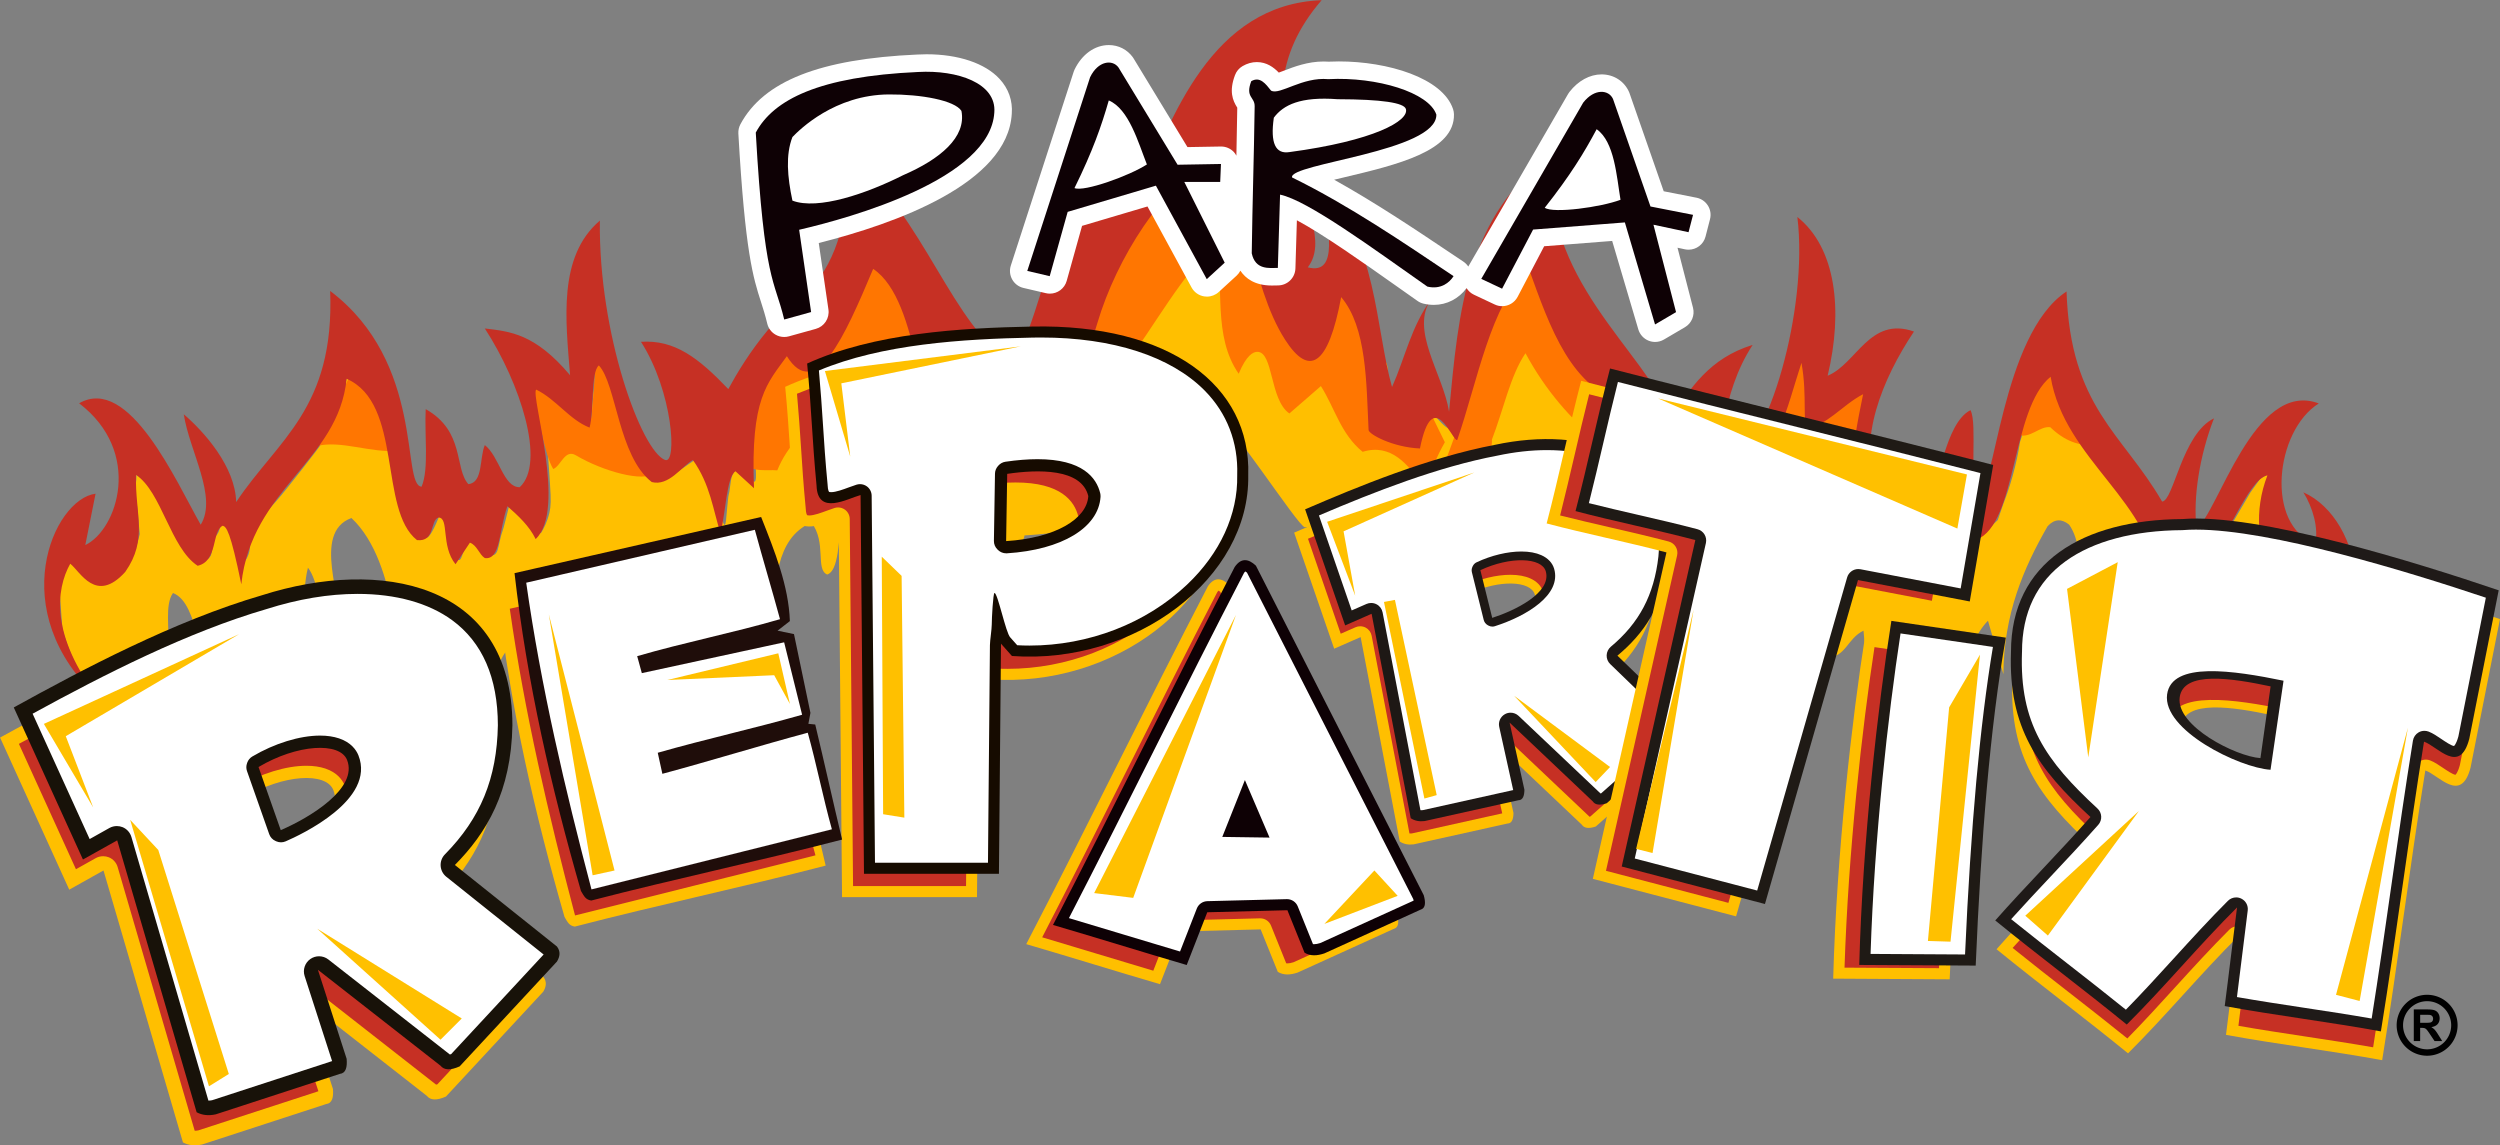 <?xml version="1.0" encoding="UTF-8"?> <svg xmlns="http://www.w3.org/2000/svg" width="136.29" height="62.442" version="1.1" viewBox="0 0 136.29 62.442"><rect x="0" y="0" width="136.29" height="62.442" fill="#808080" stroke="none"/><defs><clipPath id="clipPath76"><path transform="translate(-14.788 -83.384)" d="m0 117.76h116.5v-117.76h-116.5z"></path></clipPath><clipPath id="clipPath78"><path transform="translate(-20.615 -89.379)" d="m0 117.76h116.5v-117.76h-116.5z"></path></clipPath><clipPath id="clipPath80"><path transform="translate(-30.335 -88.454)" d="m0 117.76h116.5v-117.76h-116.5z"></path></clipPath><clipPath id="clipPath82"><path transform="translate(-39.496 -88.399)" d="m0 117.76h116.5v-117.76h-116.5z"></path></clipPath><clipPath id="clipPath84"><path transform="translate(-75.283 -88.875)" d="m0 117.76h116.5v-117.76h-116.5z"></path></clipPath><clipPath id="clipPath86"><path transform="translate(-77.005 -88.707)" d="m0 117.76h116.5v-117.76h-116.5z"></path></clipPath><clipPath id="clipPath88"><path transform="translate(-90.2 -89.855)" d="m0 117.76h116.5v-117.76h-116.5z"></path></clipPath><clipPath id="clipPath90"><path transform="translate(-52.256 -93.357)" d="m0 117.76h116.5v-117.76h-116.5z"></path></clipPath><clipPath id="clipPath92"><path transform="translate(-11.762 -79.07)" d="m0 117.76h116.5v-117.76h-116.5z"></path></clipPath><clipPath id="clipPath94"><path transform="translate(-83.983 -81.683)" d="m0 117.76h116.5v-117.76h-116.5z"></path></clipPath><clipPath id="clipPath96"><path transform="translate(-84.361 -81.171)" d="m0 117.76h116.5v-117.76h-116.5z"></path></clipPath><clipPath id="clipPath98"><path transform="translate(-85.048 -82.244)" d="m0 117.76h116.5v-117.76h-116.5z"></path></clipPath><clipPath id="clipPath100"><path transform="translate(-85.426 -81.731)" d="m0 117.76h116.5v-117.76h-116.5z"></path></clipPath><clipPath id="clipPath102"><path transform="translate(-88.673 -80.863)" d="m0 117.76h116.5v-117.76h-116.5z"></path></clipPath><clipPath id="clipPath104"><path transform="translate(-68.279 -81.414)" d="m0 117.76h116.5v-117.76h-116.5z"></path></clipPath><clipPath id="clipPath106"><path transform="translate(-68.388 -81.074)" d="m0 117.76h116.5v-117.76h-116.5z"></path></clipPath><clipPath id="clipPath108"><path transform="translate(-68.727 -82.367)" d="m0 117.76h116.5v-117.76h-116.5z"></path></clipPath><clipPath id="clipPath110"><path transform="translate(-68.836 -82.027)" d="m0 117.76h116.5v-117.76h-116.5z"></path></clipPath><clipPath id="clipPath112"><path transform="translate(-69.624 -79.182)" d="m0 117.76h116.5v-117.76h-116.5z"></path></clipPath><clipPath id="clipPath114"><path transform="translate(-65.954 -74.98)" d="m0 117.76h116.5v-117.76h-116.5z"></path></clipPath><clipPath id="clipPath116"><path transform="translate(-63.125 -83.272)" d="m0 117.76h116.5v-117.76h-116.5z"></path></clipPath><clipPath id="clipPath118"><path transform="translate(-47.956 -84.554)" d="m0 117.76h116.5v-117.76h-116.5z"></path></clipPath><clipPath id="clipPath120"><path transform="translate(-51.817 -86.362)" d="m0 117.76h116.5v-117.76h-116.5z"></path></clipPath><clipPath id="clipPath122"><path transform="translate(-48.852 -85.506)" d="m0 117.76h116.5v-117.76h-116.5z"></path></clipPath><clipPath id="clipPath124"><path transform="translate(-52.713 -87.314)" d="m0 117.76h116.5v-117.76h-116.5z"></path></clipPath><clipPath id="clipPath126"><path transform="translate(-64.778 -69.686)" d="m0 117.76h116.5v-117.76h-116.5z"></path></clipPath><clipPath id="clipPath128"><path transform="translate(-56.598 -72.627)" d="m0 117.76h116.5v-117.76h-116.5z"></path></clipPath><clipPath id="clipPath130"><path transform="translate(-65.871 -70.47)" d="m0 117.76h116.5v-117.76h-116.5z"></path></clipPath><clipPath id="clipPath132"><path transform="translate(-57.69 -73.411)" d="m0 117.76h116.5v-117.76h-116.5z"></path></clipPath><clipPath id="clipPath134"><path transform="translate(-63.91 -72.039)" d="m0 117.76h116.5v-117.76h-116.5z"></path></clipPath><clipPath id="clipPath136"><path transform="translate(-52.452 -71.115)" d="m0 117.76h116.5v-117.76h-116.5z"></path></clipPath><clipPath id="clipPath138"><path transform="translate(-43.768 -84.869)" d="m0 117.76h116.5v-117.76h-116.5z"></path></clipPath><clipPath id="clipPath140"><path transform="translate(-41.443 -92.46)" d="m0 117.76h116.5v-117.76h-116.5z"></path></clipPath><clipPath id="clipPath142"><path transform="translate(-28.08 -83.132)" d="m0 117.76h116.5v-117.76h-116.5z"></path></clipPath><clipPath id="clipPath144"><path transform="translate(-37.906 -84.904)" d="m0 117.76h116.5v-117.76h-116.5z"></path></clipPath><clipPath id="clipPath146"><path transform="translate(-28.753 -84.197)" d="m0 117.76h116.5v-117.76h-116.5z"></path></clipPath><clipPath id="clipPath148"><path transform="translate(-38.579 -85.969)" d="m0 117.76h116.5v-117.76h-116.5z"></path></clipPath><clipPath id="clipPath150"><path transform="translate(-31.946 -71.843)" d="m0 117.76h116.5v-117.76h-116.5z"></path></clipPath><clipPath id="clipPath152"><path transform="translate(-35 -79.827)" d="m0 117.76h116.5v-117.76h-116.5z"></path></clipPath><clipPath id="clipPath154"><path transform="translate(-18.634 -72.456)" d="m0 117.76h116.5v-117.76h-116.5z"></path></clipPath><clipPath id="clipPath156"><path transform="translate(-18.832 -71.996)" d="m0 117.76h116.5v-117.76h-116.5z"></path></clipPath><clipPath id="clipPath158"><path transform="translate(-19.195 -73.688)" d="m0 117.76h116.5v-117.76h-116.5z"></path></clipPath><clipPath id="clipPath160"><path transform="translate(-19.392 -73.229)" d="m0 117.76h116.5v-117.76h-116.5z"></path></clipPath><clipPath id="clipPath162"><path transform="translate(-11.525 -74.616)" d="m0 117.76h116.5v-117.76h-116.5z"></path></clipPath><clipPath id="clipPath164"><path transform="translate(-25.727 -65.119)" d="m0 117.76h116.5v-117.76h-116.5z"></path></clipPath><clipPath id="clipPath166"><path transform="translate(-16.259 -63.215)" d="m0 117.76h116.5v-117.76h-116.5z"></path></clipPath><clipPath id="clipPath168"><path transform="translate(-100.19 -75.456)" d="m0 117.76h116.5v-117.76h-116.5z"></path></clipPath><clipPath id="clipPath170"><path transform="translate(-100.61 -74.98)" d="m0 117.76h116.5v-117.76h-116.5z"></path></clipPath><clipPath id="clipPath172"><path transform="translate(-100.14 -76.633)" d="m0 117.76h116.5v-117.76h-116.5z"></path></clipPath><clipPath id="clipPath174"><path transform="translate(-100.55 -76.157)" d="m0 117.76h116.5v-117.76h-116.5z"></path></clipPath><clipPath id="clipPath176"><path transform="translate(-94.304 -84.645)" d="m0 117.76h116.5v-117.76h-116.5z"></path></clipPath><clipPath id="clipPath178"><path transform="translate(-90.522 -70.19)" d="m0 117.76h116.5v-117.76h-116.5z"></path></clipPath><clipPath id="clipPath180"><path transform="translate(-103.23 -66.954)" d="m0 117.76h116.5v-117.76h-116.5z"></path></clipPath><clipPath id="clipPath182"><path transform="translate(-82.502 -83.41)" d="m0 117.76h116.5v-117.76h-116.5z"></path></clipPath><clipPath id="clipPath184"><path transform="translate(-80.106 -89.646)" d="m0 117.76h116.5v-117.76h-116.5z"></path></clipPath><clipPath id="clipPath186"><path transform="translate(-83.679 -83.913)" d="m0 117.76h116.5v-117.76h-116.5z"></path></clipPath><clipPath id="clipPath188"><path transform="translate(-81.283 -90.15)" d="m0 117.76h116.5v-117.76h-116.5z"></path></clipPath><clipPath id="clipPath190"><path transform="translate(-75.507 -91.34)" d="m0 117.76h116.5v-117.76h-116.5z"></path></clipPath><clipPath id="clipPath192"><path transform="translate(-75.283 -72.753)" d="m0 117.76h116.5v-117.76h-116.5z"></path></clipPath><clipPath id="clipPath202"><path transform="translate(-49.084 -102.98)" d="m0 117.76h116.5v-117.76h-116.5z"></path></clipPath><clipPath id="clipPath204"><path transform="translate(-77.544 -99.227)" d="m0 117.76h116.5v-117.76h-116.5z"></path></clipPath><clipPath id="clipPath206"><path transform="translate(-44.64 -100.47)" d="m0 117.76h116.5v-117.76h-116.5z"></path></clipPath><clipPath id="clipPath208"><path transform="translate(-51.647 -99.94)" d="m0 117.76h116.5v-117.76h-116.5z"></path></clipPath><clipPath id="clipPath210"><path transform="translate(-70.875 -99.136)" d="m0 117.76h116.5v-117.76h-116.5z"></path></clipPath><clipPath id="clipPath212"><path transform="translate(-59.798 -102.82)" d="m0 117.76h116.5v-117.76h-116.5z"></path></clipPath></defs><path transform="matrix(1.333 0 0 -1.333 9.43 32.328)" d="m0 0c-.691-.985.854-3.922-2.073-2.956-.168-.392-.168-.784-.07-1.316-1.358-.645-2.311 2.493-2.381 2.83-.047.733-.093 1.185-.14 1.918.123.133.426 1.048.714.995.115-.021.195-.084.491-.378.208-.207.378-.385.504-.519.289.089.579.178.868.266.131.182.262.365.392.547.053.121.105.252.154.392.079.224.138.435.183.63-.028.253-.046.459-.057.603-.014.196-.018.294-.042.476-.021.166-.05.335-.056.364-.045.256-.052.234-.055.308-.01.201.054.212.069.476.011.169-.011.235.042.281.053.044.133.032.252.013.122-.018.228-.057.281-.084.216-.11.278-.41.434-.756.276-.612.478-.554.602-1.036.044-.172.054-.315.168-.519.113-.201.176-.19.281-.392.132-.257.065-.343.21-.518.101-.124.221-.186.293-.224.097-.051.16-.082.239-.07.125.019.2.131.224.168.022.033.054.091.098.406.03.216.019.217.042.28.055.148.118.141.196.308.069.148.038.194.112.28.019.023.1.118.224.126.148.011.257-.11.308-.168.058-.064.086-.123.113-.182.075-.165.049-.217.111-.434.059-.205.099-.217.113-.364.004-.051.003-.113 0-.238-.007-.241-.019-.287 0-.294.044-.017.217.201.28.476.036.159.005.205.042.448 0 0 .026.172.084.364.137.454.541.722 1.176 1.485.04.048.106.13.239.294.022.029.354.441.644.813.438.562.657.843.854 1.134.389.574.583.861.714 1.232.306.862.085 1.395.336 1.499.282.117.795-.45 1.065-.84.276-.398.424-.795.617-1.625.542-2.344.644-3.053.644-3.053.025-.175.121-.859.546-1.121.056-.034.165-.099.28-.07.056.015.165.065.392.575.131.292.142.383.224.405.139.038.349-.152.449-.363.135-.288-.011-.45.055-.953.005-.03.078-.566.211-.574.155-.009.181.707.518.784.157.036.37-.069.476-.21.111-.147.081-.3.21-.364.073-.036.162-.028.225 0 .15.068.171.262.251.616.093.41.068.162.252.911.119.478.121.545.183.574.143.065.466-.14 1.232-1.219.114.183.264.468.351.841.067.291.068.517.027 1.148-.062.973-.093 1.46-.168 1.821-.111.542-.209.716-.294 1.331-.051.366-.207.689-.07.798.028.022.103.063.322-.014.399-.141.579-.426.855-.728.052-.058.795-.864 1.036-.729.1.056.03.225.056.813.009.185.043.441.113.952.081.605.115.717.195.743.155.047.375-.255.434-.337.313-.428.283-.754.449-1.442.102-.421.088-.197.476-1.401 0 0 .127-.395.406-.966 0 0 .117-.239.393-.518.058-.06.118-.114.209-.141.166-.047.322.029.379.056.087.043.105.074.224.169.162.128.173.106.448.293.134.092.188.136.364.252.219.145.261.16.308.155.085-.01.164-.083.308-.392.093-.199.185-.436.323-.939.081-.294.121-.441.14-.56.027-.173.036-.314.098-.533.038-.134.093-.326.14-.321.05.004.056.225.112.812.068.714.035.151.126.882.02.164.043.364.196.518.055.056.121.123.21.126.278.012.458-.605.574-.574.075.02.063.289.056.448-.008.224-.037.969.015 1.499.03.312.059.251.195 1.106.038.236.066.43.085.561.13.261.261.523.392.784l.672.869c.108-.042.215-.084.322-.127.075-.149.149-.298.224-.447l.35-.071c.082.021.172.053.267.098.306.149.491.375.588.519l.518.77c.108.233.215.467.322.7.103.197.206.392.309.589.04.157.098.338.181.532.094.217.198.399.295.546l.21.462c.205-.177.411-.354.616-.532.205-.374.411-.747.616-1.12.127-.337.253-.673.379-1.009.074-.369.149-.738.224-1.106.079-.341.158-.682.238-1.023.098-.411.196-.822.294-1.232.063-.215.149-.457.266-.715.109-.24.225-.45.336-.63.003-.048.016-.158.098-.238.123-.12.351-.129.546 0 .879 1.605 1.479 1.912 1.877 1.862.551-.068.717-.821 1.737-1.764.573-.53.128 1.97.532 1.764-.088 1-.245 3.736.925 4.287 1.232.58 2.819 10.402 5.252 6.807.522-.52.694-4.554 1.765-4.706.38-.054.483-4.056 2.353-3.866.924.093.122 1.673.64 2.116.021.018.132.107.285.111.304.007.612-.332.8-.859.4-.523.606-1.518 1.007-2.04.32-.419-.237-1.221.084-1.639.317-.414.228-1.099.546-1.513.292-.381.759 1.515 1.05 1.134.112.271.959-1.222 1.135-.63.238.803 1.135 2.405 1.372 3.208.178.485.355.971.533 1.457.21.373.42.746.63 1.12.233.252.467.504.701.756.13-.27.261-.541.392-.812.368-.845.737-1.69 1.106-2.535.313-.406.626-.813.939-1.219.261-.215.523-.429.784-.644.257-.107.513-.215.77-.322.131-.009.262-.019.392-.028.136-.225.288-.526.407-.897.14-.439.185-.829.196-1.12.06-.235.112-.559.084-.938-.013-.167-.039-.317-.07-.449.107.229.214.458.322.686l.322.547c.094-.097.188-.218.266-.365.356-.666.128-1.381.056-1.582.056-.332.112-.663.168-.995.079.276.159.551.238.827.07.341.14.682.211 1.022.065.252.13.504.195.757.003.042.04.479.393.672.127.069.252.084.336.084.126-.187.252-.373.378-.56.163-.21.327-.42.49-.631.103.014.206.029.309.042.228.178.457.355.686.532.056.075.112.15.168.225.168.28.336.56.504.84.08.182.159.364.238.546.079.201.159.402.238.603.07.233.14.467.211.7.034.213.087.455.168.714.064.208.137.395.21.56.106-.094.182-.191.238-.279.411-.658.076-1.48.014-1.625.023-.267.046-.533.07-.799.173.024.346.047.518.071.439.354.878.709 1.317 1.064.239.162.402.214.49.154.148-.101.083-.516-.196-1.247-.098-.639-.196-1.279-.294-1.919v-1.344c.06-.322.121-.644.182-.967l.154-.476c.21.173.42.345.63.518l.448.574c.093-.012.225-.045.35-.14.368-.277.299-.811.294-.84-.001-.536.132-.904.295-.924.192-.024.399.443.42.49.119.234.247.261.28.266.224.033.528-.279.658-.826.211.56.421 1.12.631 1.681l.168.126c.196-.281.392-.561.588-.841.215.206.43.411.644.616.08.229.159.458.238.687.128.33.253.695.364 1.092.144.509.242.985.309 1.415.145.457.289.915.434 1.373.14.275.28.551.42.826.201.21.401.42.603.63.111-.373.224-.747.336-1.12.289-.57.579-1.139.868-1.709l1.107-1.428c.312-.365.625-.729.938-1.093.257-.463.513-.925.77-1.387.122-.443.243-.887.364-1.331.178.598.355 1.196.533 1.793.079.126.158.252.238.378.14-.135.28-.27.42-.406l.196-.924c.112-.15.224-.299.337-.448l.924 1.19c.312.533.625 1.065.938 1.597.131.182.262.364.392.546.168.107.336.215.505.322.031-.013.219-.098.266-.28.054-.209-.1-.475-.393-.574l-.126-1.779c.108-.322.215-.644.323-.966l.644-.897.602-.126.448.224.407.407c.107.056.215.111.322.168.154-.271.308-.542.462-.813.038-.42.075-.84.112-1.26-.07-.364-.14-.729-.21-1.093-.271-.406-.542-.812-.812-1.219-.406-.518-.944-.826-1.429-1.19.058.518-.066 1.02-.154 1.429-1.542-.817-1.955.523-2.017 2.535-1.023-.07-.808-1.648-1.212-2.472-.189-.231-.504.112-.756.168.047-.298.081-.592-.147-.799-.07.595-.14 1.191-.21 1.786-.396-.464-.805-.918-1.471-1.176-.042.595-.084 1.19-.126 1.786-.406-.218-.764-.507-1.092-.841-.189.995-.112 2.024-.568 2.983-.441-.623-.343-1.477-.924-1.89-.287.343.623 2.43-.252 3.697-.296.24-.59.253-.882-.063-.993-1.728-1.791-3.6-1.808-6.05-.21.728-.42 1.456-.63 2.185-.567-.575-.889-1.541-1.05-2.564l-.75.771c-.056-.519-.28-.547-.728-.813-.883.49-.364.953-.896 1.695-.421-.518-1.205-.756-1.499-1.33-.056.611-.112 1.223-.168 1.834-.673-.322-.707-1.078-1.499-1.106-.042.985.138 1.793.294 2.619-.338-.769-.791-1.392-1.345-1.891.099.99.197 1.98.295 2.97-.603-1.037-1.177-1.975-2.101-2.648-.071.644-.14 1.289-.21 1.933-.695-.463-1.094-1.268-1.275-2.325-.243.327-.485.654-.728.981-.364-.365-.337-1.261-.645-1.639-.442.391-.452 1.488-.476 2.563l-1.443-.252c-.165 1.636-.852 2.586-1.82 3.166-.121-.863-.196-1.74-1.135-2.326.42 1.429-.187 2.988-.28 4.482-.045 1.495-.811 1.188-1.527 1.009-3.065-.248-5.885-3.058-8.95-3.306-.263-.004-3.299 4.733-3.782 4.707-1.402-.078-.041-2.418-.281-2.453-1.007-.144-1.653-2.219-7.408-2.59-.024-.738-1.96.242-2.08-.754-.105-.868-.287-1.725-.778-2.537-.462.14-.392 2.689-1.036 3.921-.421-.35-.336-1.33-.953-1.302-.21 1.344-.182 3.838-1.484 4.79-1.681-.854-.799-5.434-1.737-5.715-.49.21-.014 1.317-.645 2.129-1.526-.686-1.4-2.493-1.722-4.174-.505.589-.939.953-1.597.967-.238-.77.308-1.919-.518-2.269.024.645-.168 1.26-.588 1.47-.281-.168-.365-.602-.631-.742-.387.687-.182 1.681-1.162 2.059-.187-.513-.374-1.027-.561-1.541-.966.435-1.05 1.849-1.821 2.718-.098-1.135.392-2.283.014-2.815l-1.022 1.148c-.07-1.037.364-1.877.014-2.409-.367.228-.641.934-1.219 1.345.028-.841-.233-1.27-.35-1.906-.322.449-.737.692-1.106 1.037-.603-.28-.505-1.485-1.345-1.681-.574.434-.336.981-.798 1.261-.154-.285-.308-.57-.463-.854-.382.765-.518 1.652-1.148 2.296-.173-.742-.346-1.484-.518-2.227-.477.197-.266 4.622-2.269 6.499-1.667-.602-.238-3.487-.673-3.977-.7.168-.658 1.372-1.106 1.947-.294-1.149-.042-2.97-.533-3.012-.434.14-.672.701-1.092.841-.084-.603.182-1.345-.056-1.793-.798 0-.897.938-1.484 1.036-.211-.378.097-1.149-.197-1.442-1.288.167-1.022 2.885-2.157 3.333" clip-path="url(#clipPath76)" style="fill:#ffbf00"></path><path transform="matrix(1.333 0 0 -1.333 17.2 24.335)" d="m0 0c.429 1.027 1.139 2.232 1.568 3.26 1.44-1.072 1.121-2.345 1.821-3.428-1.117-.133-2.367.455-3.389.168" clip-path="url(#clipPath78)" style="fill:#ff7601"></path><path transform="matrix(1.333 0 0 -1.333 30.16 25.568)" d="m0 0c-.368.582-.616 2.334-.924 3.502.725.252 1.683-1.069 2.458-1.555.131.896.128 1.891.259 2.787 1.38-1.715 1.38-3.26 2.325-4.902-.401-.386-2.078.068-3.193.729-.454.268-.61-.442-.925-.561" clip-path="url(#clipPath80)" style="fill:#ff7601"></path><path transform="matrix(1.333 0 0 -1.333 42.374 25.642)" d="m0 0c.84 2.097 3.193 2.791 4.37 4.734 1.166-1.313.21-4.37 2.885-4.146-.471 3.937-1.774 6.267-3.001 8.516-1.008-1.55-1.87-4.359-2.938-4.706-.233.27-.466.541-.7.812-.879-1.295-1.887-2.062-1.908-4.951.283-.347.872-.222 1.292-.259" clip-path="url(#clipPath82)" style="fill:#ff7601"></path><path transform="matrix(1.333 0 0 -1.333 90.09 25.007)" d="m0 0c-.729.098-1.555.28-2.171.644-1.164.97-2.204 2.142-3.025 3.67-.616-.897-.915-2.353-1.373-3.53.07-1.036-1.545-1.4-1.919-.924.85 2.138 2.185 6.793 3.376 9.006 1.307-2.035 1.988-4.902 3.809-6.373.224.056.532.14.757.196.489-.931.801-1.752.546-2.689" clip-path="url(#clipPath84)" style="fill:#ff7601"></path><path transform="matrix(1.333 0 0 -1.333 92.387 25.231)" d="m0 0c.234.374.467.747.701 1.12.392-.438.7-1.05 1.176-1.316 1.317.252 1.919 3.067 2.689 4.93.178-.906.355-1.812.533-2.717.691.495 1.536.892 2.227 1.386-.094-1.755-.341-3.413-.434-5.168-.346.701-.393 1.891-1.037 2.101-1.664-.702-3.483-1.084-5.855-.336" clip-path="url(#clipPath86)" style="fill:#ff7601"></path><path transform="matrix(1.333 0 0 -1.333 109.98 23.7)" d="m0 0c.252.798.603 1.708 1.317 2.633.645-.07 1.266-1.558 1.792-3.025-.56-.098-1.204.154-1.764.7-.449.056-.813-.49-1.345-.308" clip-path="url(#clipPath88)" style="fill:#ff7601"></path><path transform="matrix(1.333 0 0 -1.333 59.387 19.031)" d="m0 0c.477-.233.953-.467 1.429-.7 1.26 1.68 2.353 3.754 3.781 5.042.299-1.783-.168-3.81.897-5.35.326.782.603.893.756.896.672.012.505-1.961 1.317-2.521.429.373.859.747 1.289 1.12.569-.896.812-1.961 1.708-2.689 1.171.362 1.881-.536 2.466-1.401.355.617.541 1.177.896 1.793-.215.439-.43.878-.644 1.317-.206-.318-.411-.635-.617-.952-.129-.048-.412-.13-.756-.056-.558.119-.841.555-.897.644.02 1.232.038 2.465.057 3.697-.061.225-.306 1.015-1.037 1.373-.145.071-.287.114-.42.14-.136.013-.329.007-.476-.112-.197-.159-.203-.434-.225-.672-.028-.323-.104-.769-.308-1.317-.163.049-.53.182-.84.533-.419.475-.446 1.023-.448 1.176-.178.598-.355 1.195-.532 1.793-.157.243-.325.56-.449.953-.05.158-.085.308-.112.447-.067.275-.189.423-.28.505-.291.262-.58.131-1.092.42-.215.121-.182.154-.421.28-.353.186-.661.238-.756.252-.038.006-.156.014-.392.028-.205.013-.374.024-.588.028-.166.004-.261.001-.42 0-.869-.007-.979.032-1.037-.056-.104-.157.197-.356.196-.84 0-.119-.001-.385-.168-.588-.253-.309-.605-.128-.813-.392-.2-.256.082-.482-.111-1.009-.099-.271-.195-.267-.308-.616-.075-.228-.065-.324-.168-.533-.094-.188-.149-.205-.253-.392-.097-.175-.133-.314-.196-.56-.074-.292-.14-.549-.14-.896 0-.188.019-.462.112-.785" clip-path="url(#clipPath90)" style="fill:#ff7601"></path><path transform="matrix(1.333 0 0 -1.333 5.396 38.08)" d="m0 0c-3.908 3.558-1.87 8.159-.14 8.376-.14-.7-.28-1.401-.42-2.101 1.316.63 2.367 3.796-.252 5.799 2.045 1.176 3.964-3.194 4.972-4.966.7 1.128-.462 3.012-.693 4.517.819-.7 2.111-2.138 2.143-3.592 1.701 2.557 4.027 3.817 3.845 8.635 3.894-2.941 2.899-7.956 3.739-8.005.308.735.113 2.115.168 3.172 1.611-.91 1.163-2.422 1.744-3.067.609.056.449 1.065.673 1.597.595-.462.763-1.737 1.428-1.723 1.072.981.035 4.244-1.428 6.492 1.031-.124 2.05-.206 3.487-1.912-.175 2.241-.511 4.846 1.219 6.324-.063-4.643 1.702-9.433 2.668-9.791.5-.184.322 2.795-.987 4.833 1.379.091 2.346-.651 3.571-1.933.346.637.89 1.544 1.619 2.415.355.423.686.758.747.818.399.402.772.723 1.08.969.917 1.001 1.618 2.935 1.407 5.525 3.32-2.885 4.202-7.059 6.829-8.739 1.771 3.739 1.744 7.941 5.315 11.219-.182-1.499-.406-2.984-.21-4.307 1.317 3.2 2.984 7.837 7.48 8.005-4.048-4.665.98-8.923-.567-10.926 1.323-.35.763 1.723.693 2.872 2.087-1.513 2.087-5.449 2.752-7.767.539 1.204.778 2.472 1.618 3.614-.924-1.256.476-3.082.714-4.623.383 4.062.727 8.145 4.223 10.484-.553-5 3.803-8.011 4.839-10.743.815 1.225 1.587 2.446 3.355 2.991-1.296-1.968-1.48-4.815-.882-4.665 1.477.372 3.172 6.115 2.71 9.896 1.583-1.26 1.877-3.823 1.239-6.492 1.184.484 1.716 2.445 3.53 1.807-1.295-1.94-2.318-4.433-1.534-6.513.631-.049 1.051 1.422 1.66 1.807.168-.568.119-1.45.504-1.702.442.042.61 2.647 1.681 3.193.301-.56-.091-3.053.336-3.298.652-.259.904 6.38 3.593 8.152.154-4.741 2.297-5.806 3.908-8.593.476.028.812 2.773 2.122 3.404-.588-1.513-.861-3.25-.714-4.497.861.567 2.353 6.114 5 5.106-1.786-1.114-2.206-4.98-.147-5.736.147.651-.105 1.492-.483 2.101 2.437-1.072 3.466-6.03-.442-8.257 1.513.967 2.711 3.803 1.429 5.168-1.702-2.226-3.593.862-2.458 3.782-.819-.147-1.702-2.899-2.689-3.634-.799.336-.61 1.854-1.009 1.764-.308-.833-.469-1.73-.777-2.563-.168 3.341-3.824 5.042-4.391 8.467-1.618-1.303-1.366-6.009-3.025-6.66-.169.357-.421.546-.631.819-.238-.609-.273-1.239-.714-1.827-.21.308-.421.735-.631.924-.305-.323-.315-.588-.735-.777-.42.588-.462 1.806-.798 1.932-.298-.182-.661-.945-1.24-1.113-.693 1.597-.378 3.656.105 5.988-.861-.442-1.571-1.379-2.248-1.303-.265.045-.019 1.195-.273 2.585-.609-1.85-.966-3.845-2.563-4.644-.538-.024-.735.82-1.177 1.24-.819-.61-.735-2.9-1.303-3.656-.161 1.043-.322 2.087-.482 3.13-.253-.49-.505-.98-.757-1.47.127 2.135-.379 3.948-.82 3.719-2.306.577-3.166 3.08-4.054 5.546-1.576-1.533-2.08-4.58-2.921-7.017-.176-.135-.994 2.311-1.526-.35-1.126.051-2.093.585-2.101.756-.093 1.92-.07 4.196-1.121 5.435-.531-2.844-1.313-3.27-2.297-1.737-1.45 2.258-1.541 6.023-2.913 7.508-2.073-1.191-3.975-4.173-4.762-6.836-1.387-4.692-3.951-6.667-6.142-5.343-.313 1.128-.916 2.294-1.222 3.656-.36 1.602-.817 3.246-1.804 3.907-1.18-2.812-2.359-5.443-3.53-3.571-.798-1.114-1.491-1.702-1.344-5.4-.252.231-.504.463-.757.693-.357-.21-.406-1.694-.609-2.542-.306.941-.42 2.009-1.134 3.004-.466-.275-.984-1.084-1.681-.903-1.366 1.051-1.45 4.013-2.164 4.77-.334-.269-.19-1.824-.379-2.543-.819.316-1.365 1.156-2.185 1.555-.231-.252 1.261-4.916-.021-6.114-.257.532-.7.942-1.155 1.345-.357-1.009-.273-2.208-.924-2.122-.232.147-.316.525-.61.63l-.588-.882c-.609.756-.248 1.893-.693 1.911-.357-.105-.126-1.008-.883-.924-1.575 1.24-.567 5.589-2.878 6.597-.336-3.383-3.887-4.475-4.307-8.404-.447 2.183-.61 2.35-.757 2.395-.462-.21-.188-1.449-1.029-1.638-1.114.735-1.471 3.025-2.521 3.718-.042-1.618.504-2.626-.441-3.971-1.198-1.323-1.835.014-2.248.337-.589-1.051-.82-2.963 1.176-5.512" clip-path="url(#clipPath92)" style="fill:#c63024"></path><path transform="matrix(1.333 0 0 -1.333 101.69 34.596)" d="m0 0c1.561-.228 3.121-.456 4.681-.684-.649-3.668-1.014-8.294-1.232-13.414-1.588.009-3.175.018-4.763.028.137 5.091.767 10.621 1.314 14.07" clip-path="url(#clipPath94)" style="fill:#ffbf00"></path><path transform="matrix(1.333 0 0 -1.333 102.19 35.279)" d="m0 0c-.509-3.327-1.071-8.339-1.226-13.108l3.864-.022c.235 5.27.609 9.395 1.14 12.578z" clip-path="url(#clipPath96)" style="fill:#c63024"></path><path transform="matrix(1.333 0 0 -1.333 103.11 33.848)" d="m0 0c1.561-.229 3.121-.457 4.681-.685-.649-3.667-1.014-8.293-1.232-13.413-1.588.009-3.175.018-4.763.027.137 5.092.767 10.622 1.314 14.071" clip-path="url(#clipPath98)" style="fill:#1f1a15"></path><path transform="matrix(1.333 0 0 -1.333 103.61 34.532)" d="m0 0c-.509-3.327-1.072-8.339-1.226-13.107l3.864-.023c.235 5.27.609 9.395 1.14 12.578z" clip-path="url(#clipPath100)" style="fill:#fff"></path><path transform="matrix(1.333 0 0 -1.333 107.94 35.689)" d="m0 0c-.42-.719-.84-1.438-1.261-2.157l-.868-9.552c.308-.01.616-.02.924-.029.402 3.913.803 7.825 1.205 11.738" clip-path="url(#clipPath102)" style="fill:#ffc000"></path><path transform="matrix(1.333 0 0 -1.333 80.752 34.954)" d="m0 0c-.162.65-.323 1.301-.485 1.952 1.222.571 2.506.523 2.674-.043.256-.878-1.263-1.612-2.189-1.909m7.946-4.276-2.826 2.732c1.042.865 1.9 2.023 2.128 4.011.409 4.307-3.51 5.389-7.122 4.614-2.725-.515-5.64-1.719-7.778-2.642.546-1.582 1.091-3.164 1.637-4.747.361.159.721.317 1.082.475l1.6-8.36c.161-.107.351-.144.568-.117 1.278.284 2.556.567 3.834.851.189.003.244.184.249.431-.202.915-.404 1.83-.607 2.745l3.4-3.221c.096-.147.286-.173.574-.076 1.072.951 2.145 1.902 3.217 2.853.106.142.143.29.044.451" clip-path="url(#clipPath104)" style="fill:#ffbf00"></path><path transform="matrix(1.333 0 0 -1.333 80.897 35.408)" d="m0 0c-.033-.011-.067-.016-.102-.016-.056 0-.112.015-.162.042l-.03.017c-.081.045-.139.122-.162.211l-.484 1.952c-.019.074-.011.153.022.223l.013.028c.033.069.09.126.16.158.597.28 1.263.44 1.828.44.32 0 .596-.05.817-.15.27-.121.451-.312.523-.554.31-1.063-1.111-1.931-2.423-2.351m4.716-1.548c-.097.094-.15.225-.145.36.005.134.067.261.17.348 1.166.976 1.767 2.117 1.947 3.691.135 1.416-.223 2.512-1.063 3.259-.791.704-2.032 1.092-3.496 1.092-.647 0-1.325-.076-2.027-.226-2.416-.456-5.02-1.474-7.297-2.447l1.339-3.884.605.265c.061.027.126.04.191.04.077 0 .153-.018.222-.054.129-.068.219-.19.246-.333l1.547-8.086c.013-.001.026-.002.04-.002.019 0 .039.001.058.003l3.696.82-.572 2.586c-.045.204.049.414.231.517.073.042.154.062.235.062.119 0 .236-.045.327-.13 0 0 3.346-3.17 3.35-3.173.008.002.017.003.027.006l3.045 2.697z" clip-path="url(#clipPath106)" style="fill:#c63024"></path><path transform="matrix(1.333 0 0 -1.333 81.35 33.684)" d="m0 0-.485 1.951c1.222.572 2.506.524 2.674-.043.256-.878-1.263-1.611-2.189-1.908m7.946-4.276c-.942.91-1.884 1.82-2.826 2.731 1.042.866 1.9 2.024 2.128 4.012.409 4.307-3.51 5.389-7.122 4.613-2.725-.515-5.64-1.719-7.778-2.641.546-1.583 1.091-3.165 1.637-4.747.361.159.721.317 1.082.475.533-2.787 1.066-5.573 1.6-8.36.161-.107.351-.144.568-.117 1.278.284 2.556.567 3.834.851.189.003.244.184.248.43-.201.916-.403 1.831-.606 2.746l3.4-3.221c.096-.147.286-.173.574-.076 1.072.951 2.145 1.902 3.217 2.853.106.141.143.289.044.451" clip-path="url(#clipPath108)" style="fill:#1e1815"></path><path transform="matrix(1.333 0 0 -1.333 81.495 34.138)" d="m0 0c-.033-.011-.067-.016-.102-.016-.056 0-.112.014-.162.042l-.03.017c-.081.045-.139.122-.162.211l-.484 1.952c-.019.074-.011.153.022.223l.013.027c.033.07.09.127.16.159.597.28 1.263.44 1.828.44.32 0 .596-.051.817-.15.27-.121.451-.313.523-.554.31-1.063-1.111-1.931-2.423-2.351m4.716-1.548c-.097.093-.15.224-.145.359s.067.262.17.349c1.166.975 1.767 2.116 1.947 3.691.135 1.416-.223 2.512-1.063 3.259-.791.704-2.032 1.092-3.496 1.092-.647 0-1.325-.076-2.027-.226-2.416-.456-5.02-1.474-7.297-2.447l1.339-3.884.605.265c.061.027.126.04.191.04.077 0 .153-.018.222-.055.129-.067.219-.189.246-.332l1.547-8.086c.013-.001.026-.002.04-.002.019 0 .039.001.058.003l3.696.82-.572 2.586c-.045.204.049.414.231.517.073.042.154.062.235.062.119 0 .236-.045.327-.13 0 0 3.346-3.17 3.35-3.173.008.001.017.003.027.006l3.045 2.697z" clip-path="url(#clipPath110)" style="fill:#fff"></path><path transform="matrix(1.333 0 0 -1.333 82.545 37.931)" d="m0 0c1.111-1.176 2.223-2.353 3.334-3.529.196.205.392.41.588.616-1.307.971-2.614 1.942-3.922 2.913" clip-path="url(#clipPath112)" style="fill:#ffc000"></path><path transform="matrix(1.333 0 0 -1.333 77.652 43.533)" d="m0 0c.168.046.336.093.504.14-.569 2.661-1.139 5.322-1.709 7.984-.149-.028-.298-.056-.448-.084l1.653-8.04" clip-path="url(#clipPath114)" style="fill:#ffc000"></path><path transform="matrix(1.333 0 0 -1.333 73.88 32.477)" d="m0 0c-.383 1.008-.766 2.017-1.148 3.025 2.007.673 4.015 1.345 6.023 2.017-1.784-.803-3.567-1.606-5.351-2.409.159-.878.317-1.756.476-2.633" clip-path="url(#clipPath116)" style="fill:#ffc000"></path><path transform="matrix(1.333 0 0 -1.333 53.654 30.769)" d="m0 0c.015.917.029 1.833.044 2.75 1.247.186 3.043.233 3.317-.909-.06-.937-1.345-1.714-3.361-1.841m1.079 8.775c-2.974-.059-6.478-.266-9.217-1.512.187-1.943.199-3.052.385-4.994.043-1.239 1.258-.534 1.8-.385.047-5.164.094-10.327.14-15.491h5.519c.028 3.137.056 6.274.084 9.412.149-.168.299-.336.448-.504 5.056-.364 9.741 3.186 9.665 7.395.118 3.67-3.222 6.191-8.824 6.079" clip-path="url(#clipPath118)" style="fill:#ffbf00"></path><path transform="matrix(1.333 0 0 -1.333 58.802 28.358)" d="m0 0c-.082-1.26-1.584-2.166-3.83-2.307-.009-.001-.02-.001-.029-.001-.123 0-.241.047-.33.132l-.025.024c-.096.092-.149.219-.147.352l.044 2.75c.002.113.044.221.118.306l.02.024c.075.085.177.14.288.157.47.07.912.105 1.313.105 1.844 0 2.412-.757 2.565-1.393.006-.022.009-.045.011-.067.002-.025.003-.057.002-.082m4.259 4.348c-1.383 1.4-3.757 2.17-6.687 2.17-.114 0-.229-.001-.345-.003-2.892-.058-6.171-.266-8.745-1.344.075-.828.12-1.515.164-2.183.048-.746.098-1.517.191-2.482.001-.01.001-.02.002-.029.007-.214.058-.271.058-.271.006-.003.031-.013.086-.013.194 0 .488.109.725.197.116.043.226.083.318.111.045.013.091.02.137.02.1 0 .2-.032.283-.093.12-.089.192-.23.193-.379l.136-15.012h4.621l.08 8.902c.002.197.075.645.075.842 0 .266.056 1.289.112 1.289.133 0 .462-1.639.646-1.819l.283-.318c.166-.009.333-.013.499-.013 2.426 0 4.775.907 6.445 2.49 1.353 1.282 2.083 2.87 2.053 4.469v.024c.043 1.329-.417 2.52-1.33 3.445" clip-path="url(#clipPath120)" style="fill:#c63024"></path><path transform="matrix(1.333 0 0 -1.333 54.85 29.499)" d="m0 0c.015.917.029 1.833.044 2.75 1.247.185 3.043.233 3.317-.91-.06-.936-1.345-1.713-3.361-1.84m1.079 8.775c-2.974-.059-6.479-.266-9.217-1.513.187-1.942.199-3.051.385-4.993.042-1.24 1.258-.535 1.8-.385.047-5.164.094-10.328.14-15.491h5.519c.028 3.137.056 6.274.084 9.412.149-.168.298-.336.448-.504 5.056-.364 9.741 3.186 9.664 7.395.119 3.67-3.221 6.191-8.823 6.079" clip-path="url(#clipPath122)" style="fill:#160b00"></path><path transform="matrix(1.333 0 0 -1.333 59.997 27.088)" d="m0 0c-.082-1.26-1.584-2.166-3.83-2.308h-.029c-.123 0-.241.047-.33.132l-.025.024c-.096.092-.149.219-.147.352l.044 2.75c.002.113.044.221.118.306l.02.023c.075.085.177.141.288.158.47.069.912.105 1.313.105 1.843 0 2.412-.757 2.565-1.393.005-.022.009-.045.011-.067.002-.025.003-.057.002-.082m4.259 4.348c-1.383 1.399-3.757 2.17-6.687 2.17-.114 0-.229-.001-.345-.003-2.892-.058-6.171-.266-8.745-1.345.075-.827.12-1.514.164-2.182.048-.746.098-1.517.191-2.482.001-.01.001-.02.002-.03.007-.213.058-.27.058-.27.005-.003.031-.013.086-.013.194 0 .488.109.725.197.116.043.226.083.318.111.045.013.091.02.137.02.1 0 .2-.032.283-.093.12-.089.192-.23.193-.38l.136-15.011h4.621l.08 8.902c.002.197.075.645.075.842 0 .266.056 1.289.112 1.289.133 0 .462-1.639.646-1.819l.283-.318c.165-.009.333-.014.499-.014 2.426 0 4.775.908 6.445 2.491 1.353 1.282 2.083 2.87 2.053 4.469v.024c.043 1.328-.417 2.52-1.33 3.445" clip-path="url(#clipPath124)" style="fill:#fff"></path><path transform="matrix(1.333 0 0 -1.333 76.083 50.592)" d="m0 0c-1.335-.607-2.67-1.214-4.006-1.821-.297-.101-.574-.117-.812.028-.234.579-.467 1.158-.701 1.737-1.092-.028-2.185-.056-3.277-.084l-.84-2.157c-1.877.551-3.593 1.088-5.47 1.638 2.53 4.875 4.9 9.763 7.431 14.638.259.378.552.354.868.056 2.287-4.492 4.576-8.983 6.863-13.475.086-.3.062-.482-.056-.56" clip-path="url(#clipPath126)" style="fill:#ffbf00"></path><path transform="matrix(1.333 0 0 -1.333 65.177 46.671)" d="m0 0 .924 2.325c.337-.784.673-1.569 1.009-2.353-.644.009-1.289.019-1.933.028m7.81-2.543-6.802 13.354c-.029.023-.052.038-.068.046-.012-.011-.028-.029-.049-.057-1.258-2.423-2.496-4.891-3.694-7.277l-.01-.019c-1.123-2.238-2.281-4.546-3.459-6.825.754-.224 1.492-.447 2.211-.665l.03-.009c.747-.226 1.516-.459 2.303-.692l.684 1.755c.07.179.24.298.432.303 0 0 3.254.084 3.258.084.193 0 .369-.118.441-.299l.621-1.541c.015-.002.031-.003.047-.003.071 0 .157.016.254.048l3.815 1.734c-.003.018-.008.039-.014.063" clip-path="url(#clipPath128)" style="fill:#c63024"></path><path transform="matrix(1.333 0 0 -1.333 77.541 49.547)" d="m0 0c-1.335-.607-2.671-1.214-4.006-1.821-.297-.101-.574-.117-.812.028-.234.579-.467 1.158-.701 1.737-1.092-.028-2.185-.056-3.277-.084-.281-.719-.56-1.438-.841-2.157-1.877.551-3.592 1.088-5.469 1.639 2.53 4.874 4.899 9.762 7.43 14.637.259.378.553.354.869.056 2.287-4.492 4.575-8.983 6.863-13.475.085-.3.062-.482-.056-.56" clip-path="url(#clipPath130)" style="fill:#0e0105"></path><path transform="matrix(1.333 0 0 -1.333 66.634 45.625)" d="m0 0c.308.775.616 1.55.925 2.325.336-.784.672-1.569 1.008-2.353-.644.009-1.288.019-1.933.028m7.811-2.543-6.802 13.354c-.03.024-.053.038-.069.046-.012-.011-.028-.029-.049-.057-1.257-2.423-2.496-4.89-3.694-7.277l-.009-.019c-1.124-2.237-2.282-4.546-3.46-6.825.754-.224 1.492-.447 2.212-.665l.03-.009c.747-.226 1.516-.459 2.302-.692l.685 1.755c.069.179.239.299.431.304 0 0 3.254.083 3.258.083.193 0 .369-.118.441-.298l.622-1.542c.015-.002.03-.003.046-.003.072 0 .157.016.255.048l3.815 1.734c-.004.018-.009.039-.014.063" clip-path="url(#clipPath132)" style="fill:#fff"></path><path transform="matrix(1.333 0 0 -1.333 74.926 47.455)" d="m0 0c-.682-.729-1.363-1.457-2.045-2.185l2.997 1.148c-.317.346-.635.691-.952 1.037" clip-path="url(#clipPath134)" style="fill:#ffc000"></path><path transform="matrix(1.333 0 0 -1.333 59.649 48.687)" d="M 0,0 1.597,-0.196 C 2.998,3.66 4.398,7.517 5.799,11.373 3.866,7.582 1.933,3.791 0,0" clip-path="url(#clipPath136)" style="fill:#ffc000"></path><path transform="matrix(1.333 0 0 -1.333 48.07 30.348)" d="m0 0c.019-3.511.037-7.022.056-10.533.29-.047.579-.093.868-.14-.037 3.296-.074 6.592-.112 9.888-.27.262-.541.523-.812.785" clip-path="url(#clipPath138)" style="fill:#ffc000"></path><path transform="matrix(1.333 0 0 -1.333 44.97 20.226)" d="m0 0c.346-1.167.691-2.334 1.037-3.501-.122.999-.243 1.998-.365 2.997 2.447.504 4.893 1.008 7.34 1.513-2.671-.337-5.342-.673-8.012-1.009" clip-path="url(#clipPath140)" style="fill:#ffc000"></path><path transform="matrix(1.333 0 0 -1.333 27.154 32.664)" d="m0 0c.509-4.475 1.502-8.778 2.717-12.998.134-.231.197-.357.421-.393 3.417.888 6.842 1.607 10.259 2.494-.364 1.512-.735 3.193-1.099 4.706-.093.009-.187.019-.28.028.028.149.056.299.084.448-.225 1.074-.449 2.148-.672 3.222-.224.046-.449.093-.673.14.168.13.336.261.504.392-.05 1.44-.618 2.849-1.176 4.258-3.362-.766-6.723-1.531-10.085-2.297" clip-path="url(#clipPath142)" style="fill:#ffbf00"></path><path transform="matrix(1.333 0 0 -1.333 40.255 30.302)" d="m0 0c.315-1.162.714-2.493 1.029-3.655-1.918-.561-3.922-.953-5.84-1.513l.189-.693c1.94.42 3.88.84 5.82 1.26.238-.945.497-2.017.735-2.962-1.961-.561-3.943-.995-5.904-1.555l.189-.861c1.954.525 3.992 1.155 5.946 1.68.35-1.246.637-2.703.987-3.95-3.277-.826-6.555-1.631-9.832-2.458-1.077 4.092-2.07 8.301-2.669 12.543 3.117.722 6.234 1.443 9.35 2.164" clip-path="url(#clipPath144)" style="fill:#c63024"></path><path transform="matrix(1.333 0 0 -1.333 28.05 31.245)" d="m0 0c.509-4.475 1.502-8.778 2.717-12.998.134-.231.197-.357.421-.392 3.417.887 6.841 1.606 10.259 2.493-.364 1.513-.735 3.193-1.099 4.706-.093.009-.187.019-.28.028.028.149.056.299.084.448-.225 1.074-.449 2.148-.673 3.222-.224.046-.448.093-.672.14.168.13.336.261.504.392-.05 1.44-.618 2.849-1.176 4.258-3.362-.766-6.723-1.531-10.085-2.297" clip-path="url(#clipPath146)" style="fill:#1f0d0a"></path><path transform="matrix(1.333 0 0 -1.333 41.151 28.882)" d="m0 0c.315-1.163.714-2.493 1.029-3.656-1.919-.56-3.922-.952-5.841-1.512.064-.232.127-.463.19-.694 1.94.42 3.88.841 5.82 1.26.238-.945.497-2.016.735-2.962-1.961-.56-3.943-.994-5.904-1.555l.189-.861c1.954.525 3.992 1.156 5.946 1.681.35-1.247.637-2.703.987-3.95-3.277-.826-6.555-1.632-9.832-2.458-1.077 4.092-2.07 8.3-2.669 12.543 3.117.721 6.233 1.442 9.35 2.164" clip-path="url(#clipPath148)" style="fill:#fff"></path><path transform="matrix(1.333 0 0 -1.333 32.308 47.717)" d="M 0,0 0.896,0.196 C 0,3.688 -0.896,7.181 -1.792,10.673 -1.195,7.115 -0.598,3.558 0,0" clip-path="url(#clipPath150)" style="fill:#ffc000"></path><path transform="matrix(1.333 0 0 -1.333 36.38 37.071)" d="m0 0c1.457.065 2.913.131 4.37.196.215-.392.429-.784.644-1.176l-.476 2.072c-1.513-.363-3.025-.728-4.538-1.092" clip-path="url(#clipPath152)" style="fill:#ffc000"></path><path transform="matrix(1.333 0 0 -1.333 14.559 46.899)" d="m0 0c-.303.86-.606 1.721-.909 2.581 1.577.935 3.318 1.037 3.62.291.46-1.156-1.498-2.349-2.711-2.872m11.295-4.759c-1.391 1.111-2.782 2.222-4.174 3.333 1.296 1.31 2.304 2.991 2.354 5.715-.008 5.89-5.445 6.845-10.225 5.323-3.617-1.053-7.399-3.065-10.169-4.594.943-2.074 1.886-4.146 2.829-6.22.467.262.934.523 1.401.785l3.249-11.121c.232-.124.495-.149.785-.085 1.69.552 3.38 1.102 5.07 1.653.255.03.306.282.28.616-.392 1.215-.784 2.429-1.176 3.643 1.671-1.308 3.342-2.615 5.014-3.922.148-.187.409-.197.784-.029 1.327 1.429 2.652 2.858 3.978 4.287.124.205.156.411 0 .616" clip-path="url(#clipPath154)" style="fill:#ffbf00"></path><path transform="matrix(1.333 0 0 -1.333 14.823 47.512)" d="m0 0c-.061-.026-.125-.039-.189-.039-.065 0-.13.014-.191.04l-.033.014c-.12.053-.213.154-.257.278l-.909 2.582c-.037.104-.036.217.001.321l.011.028c.038.104.11.191.205.247.902.535 1.939.854 2.772.854.291 0 .552-.038.778-.114.487-.165.697-.467.789-.691.722-1.817-2.353-3.251-2.977-3.52m6.572-1.448c-.137.11-.221.272-.232.447-.01.175.054.347.177.472 1.457 1.48 2.125 3.111 2.164 5.277-.003 1.947-.634 3.394-1.875 4.301-.961.701-2.295 1.072-3.86 1.072-1.179 0-2.428-.208-3.728-.621-3.213-.936-6.608-2.66-9.565-4.279l2.333-5.127.809.453c.094.053.198.079.303.079.08 0 .159-.015.235-.045.174-.072.307-.219.359-.4l3.151-10.783h.006c.045 0 .093.005.144.016l4.908 1.6-1.123 3.477c-.084.259.011.542.234.698.107.075.231.112.355.112.135 0 .27-.044.382-.132 0 0 4.961-3.88 4.967-3.885.015.003.033.008.053.015l3.783 4.074z" clip-path="url(#clipPath156)" style="fill:#c63024"></path><path transform="matrix(1.333 0 0 -1.333 15.306 45.256)" d="m0 0c-.303.86-.606 1.721-.909 2.582 1.576.934 3.318 1.036 3.62.29.46-1.156-1.498-2.349-2.711-2.872m11.295-4.759c-1.391 1.111-2.783 2.222-4.174 3.334 1.296 1.309 2.304 2.99 2.353 5.714-.007 5.89-5.444 6.845-10.224 5.323-3.617-1.053-7.4-3.065-10.169-4.594.942-2.073 1.886-4.146 2.829-6.219.466.261.934.523 1.401.784l3.249-11.121c.232-.124.494-.149.784-.084 1.691.551 3.381 1.101 5.071 1.653.254.029.306.281.28.616l-1.176 3.642c1.671-1.308 3.342-2.615 5.014-3.922.148-.186.409-.197.784-.028 1.326 1.429 2.652 2.857 3.978 4.286.124.205.156.411 0 .616" clip-path="url(#clipPath158)" style="fill:#181209"></path><path transform="matrix(1.333 0 0 -1.333 15.57 45.868)" d="m0 0c-.06-.026-.125-.039-.188-.039-.066 0-.131.014-.192.04l-.032.015c-.121.052-.214.153-.258.277l-.909 2.582c-.037.104-.036.217.002.321l.01.029c.038.103.11.19.205.246.902.535 1.939.855 2.772.855.291 0 .552-.039.778-.115.487-.165.698-.467.789-.691.722-1.817-2.353-3.251-2.977-3.52m6.572-1.448c-.137.11-.221.272-.232.448-.01.174.054.346.178.471 1.457 1.48 2.124 3.111 2.163 5.277-.003 1.947-.634 3.394-1.875 4.301-.961.701-2.295 1.072-3.86 1.072-1.179 0-2.428-.208-3.728-.621-3.213-.936-6.608-2.66-9.565-4.279l2.333-5.127.809.454c.094.052.199.078.303.078.08 0 .159-.015.235-.045.174-.072.307-.219.36-.4l3.15-10.783h.006c.045 0 .093.006.145.016l4.907 1.6-1.123 3.477c-.084.259.011.542.234.698.107.075.231.112.355.112.135 0 .27-.044.382-.132 0 0 4.961-3.88 4.968-3.885.014.004.032.008.053.015l3.782 4.074z" clip-path="url(#clipPath160)" style="fill:#fff"></path><path transform="matrix(1.333 0 0 -1.333 5.08 44.019)" d="m0 0-2.017 3.417c2.661 1.224 5.323 2.447 7.984 3.67-2.363-1.391-4.725-2.782-7.088-4.173z" clip-path="url(#clipPath162)" style="fill:#ffc000"></path><path transform="matrix(1.333 0 0 -1.333 24.016 56.681)" d="m0 0c.29.29.579.579.868.869l-5.91 3.669c1.68-1.513 3.361-3.025 5.042-4.538" clip-path="url(#clipPath164)" style="fill:#ffc000"></path><path transform="matrix(1.333 0 0 -1.333 11.392 59.221)" d="m0 0c.271.168.542.336.812.504-.961 3.054-1.923 6.107-2.885 9.161-.383.41-.766.821-1.149 1.232 1.074-3.632 2.148-7.265 3.222-10.897" clip-path="url(#clipPath166)" style="fill:#ffc000"></path><path transform="matrix(1.333 0 0 -1.333 123.3 42.898)" d="m0 0c-1.006.068-3.456 1.309-3.303 2.482.143 1.101 2.122.79 3.719.452-.139-.978-.277-1.956-.416-2.934m-3.198 9.777c-4.062-.028-7.003-1.765-7.003-5.435-.112-3.11 1.093-4.762 3.249-6.751-1.279-1.447-2.614-2.783-3.893-4.23 1.727-1.41 3.651-2.848 5.378-4.258 1.541 1.531 2.969 3.259 4.51 4.79-.168-1.279-.336-2.754-.504-4.034 2.082-.382 4.305-.653 6.387-1.036.635 3.922 1.13 7.927 1.765 11.849.551-.186 1.456-1.372 1.849.113.467 2.315.737 3.762 1.204 6.078-3.39 1.149-9.86 3.166-12.942 2.914" clip-path="url(#clipPath168)" style="fill:#ffbf00"></path><path transform="matrix(1.333 0 0 -1.333 123.86 43.533)" d="m0 0c-1.289.084-4.426 1.625-4.23 3.082.184 1.365 2.717.98 4.762.56-.178-1.214-.355-2.428-.532-3.642m-3.047 9.822c-.188 0-.366-.007-.528-.02-.012-.001-.024-.002-.036-.002-1.986-.013-3.633-.451-4.763-1.266-1.188-.857-1.791-2.107-1.791-3.715v-.017c-.104-2.892.958-4.42 3.087-6.386.191-.177.205-.472.034-.666-.637-.72-1.296-1.422-1.941-2.108-.535-.569-1.083-1.153-1.623-1.752.749-.604 1.536-1.218 2.301-1.815l.015-.011c.789-.616 1.603-1.251 2.376-1.876.666.677 1.319 1.395 1.958 2.096.716.786 1.457 1.598 2.216 2.356.092.091.213.139.337.139.071 0 .143-.015.21-.049.183-.09.288-.287.262-.489-.081-.619-.163-1.292-.243-1.944-.064-.53-.131-1.074-.197-1.592.908-.16 1.846-.302 2.758-.44.908-.138 1.843-.28 2.751-.439.286 1.798.548 3.635.802 5.416l.006.043c.276 1.937.561 3.941.88 5.907.022.142.108.266.233.338.073.041.155.063.237.063.058 0 .117-.011.173-.033.177-.069.352-.187.52-.302.156-.105.416-.282.517-.286.001.001.09.064.179.392.232 1.151.419 2.102.599 3.023l.01.052c.157.804.32 1.633.514 2.599-3.273 1.096-8.807 2.784-11.853 2.784" clip-path="url(#clipPath170)" style="fill:#c63024"></path><path transform="matrix(1.333 0 0 -1.333 123.23 41.329)" d="m0 0c-1.006.067-3.457 1.309-3.303 2.482.143 1.1 2.121.79 3.719.451-.139-.977-.278-1.955-.416-2.933m-3.198 9.776c-4.062-.027-7.004-1.764-7.004-5.434-.111-3.11 1.093-4.762 3.25-6.751-1.279-1.447-2.614-2.783-3.894-4.23 1.728-1.41 3.651-2.848 5.379-4.258 1.54 1.531 2.969 3.259 4.51 4.79-.168-1.279-.336-2.755-.504-4.034 2.082-.383 4.304-.653 6.387-1.036.635 3.922 1.13 7.927 1.764 11.849.551-.187 1.457-1.373 1.85.112.466 2.316.737 3.763 1.204 6.079-3.39 1.149-9.861 3.166-12.942 2.913" clip-path="url(#clipPath172)" style="fill:#1f1a18"></path><path transform="matrix(1.333 0 0 -1.333 123.78 41.965)" d="m0 0c-1.289.084-4.426 1.625-4.23 3.082.184 1.365 2.717.98 4.762.56-.177-1.214-.355-2.428-.532-3.642m-3.047 9.822c-.188 0-.366-.007-.528-.02-.012-.001-.024-.002-.036-.002-1.986-.013-3.633-.451-4.763-1.266-1.188-.856-1.79-2.106-1.79-3.715 0-.006-.001-.011-.001-.017-.104-2.892.958-4.42 3.087-6.386.191-.176.206-.472.034-.666-.637-.72-1.296-1.422-1.941-2.108-.534-.569-1.083-1.153-1.623-1.752.749-.604 1.536-1.218 2.301-1.815l.015-.011c.789-.616 1.603-1.251 2.376-1.876.666.678 1.319 1.395 1.958 2.096.716.786 1.457 1.599 2.216 2.357.092.091.213.139.337.139.072 0 .143-.016.211-.05.182-.089.288-.286.261-.488-.081-.62-.163-1.293-.242-1.944-.065-.53-.132-1.075-.198-1.593.908-.159 1.846-.302 2.758-.44.908-.138 1.843-.28 2.751-.439.286 1.798.548 3.635.802 5.417l.006.042c.276 1.938.561 3.941.88 5.907.023.142.109.266.233.338.073.042.155.063.237.063.059 0 .117-.011.173-.032.178-.07.352-.188.52-.303.156-.105.416-.281.517-.285.001 0 .091.064.179.392.232 1.15.419 2.102.599 3.022l.01.052c.158.804.32 1.633.514 2.599-3.273 1.096-8.807 2.784-11.853 2.784" clip-path="url(#clipPath174)" style="fill:#fff"></path><path transform="matrix(1.333 0 0 -1.333 115.45 30.647)" d="m0 0-2.073-1.093c.29-2.297.579-4.594.868-6.891.402 2.661.804 5.323 1.205 7.984" clip-path="url(#clipPath176)" style="fill:#ffc000"></path><path transform="matrix(1.333 0 0 -1.333 110.41 49.921)" d="m0 0c.308-.271.616-.542.924-.812 1.243 1.699 2.484 3.399 3.726 5.098-1.55-1.429-3.1-2.857-4.65-4.286" clip-path="url(#clipPath178)" style="fill:#ffc000"></path><path transform="matrix(1.333 0 0 -1.333 127.35 54.234)" d="m0 0c.322-.084.644-.168.966-.252.659 3.726 1.317 7.451 1.975 11.177-.98-3.642-1.961-7.283-2.941-10.925" clip-path="url(#clipPath180)" style="fill:#ffc000"></path><path transform="matrix(1.333 0 0 -1.333 99.716 32.294)" d="m0 0c-1.268-4.417-2.537-8.833-3.805-13.25-1.953.512-3.905 1.022-5.858 1.534.995 4.416 2.016 8.934 3.011 13.35-1.624.429-3.276.757-4.9 1.185.511 1.962.901 3.871 1.412 5.833 5.183-1.333 10.487-2.611 15.67-3.944l-.958-5.584z" clip-path="url(#clipPath182)" style="fill:#ffbf00"></path><path transform="matrix(1.333 0 0 -1.333 96.521 23.979)" d="m0 0-.026.006c-2.431.606-4.94 1.23-7.391 1.858-.211-.834-.404-1.662-.591-2.468-.19-.812-.384-1.647-.596-2.488.666-.168 1.342-.325 2.002-.477.8-.184 1.628-.376 2.439-.589.248-.066.4-.316.344-.566-.486-2.154-.977-4.333-1.469-6.512l-.047-.212c-.467-2.066-.933-4.132-1.394-6.177l5.007-1.311 3.678 12.804c.059.207.249.344.457.344.03 0 .06-.002.09-.008l4.097-.785.81 4.718c-2.456.63-4.972 1.256-7.41 1.863" clip-path="url(#clipPath184)" style="fill:#c63024"></path><path transform="matrix(1.333 0 0 -1.333 101.29 31.622)" d="m0 0c-1.269-4.416-2.537-8.833-3.805-13.249-1.953.511-3.905 1.022-5.858 1.533.995 4.416 2.016 8.934 3.011 13.351-1.625.428-3.276.756-4.9 1.185.511 1.962.901 3.87 1.412 5.832 5.183-1.332 10.487-2.611 15.67-3.944-.32-1.861-.639-3.722-.959-5.584-1.523.292-3.047.584-4.571.876" clip-path="url(#clipPath186)" style="fill:#1f1a15"></path><path transform="matrix(1.333 0 0 -1.333 98.09 23.307)" d="m0 0-.026.006c-2.431.606-4.94 1.23-7.391 1.858-.211-.834-.404-1.662-.592-2.468-.189-.812-.384-1.647-.596-2.488.667-.168 1.343-.325 2.002-.477.801-.185 1.629-.376 2.44-.59.248-.065.4-.315.344-.565-.486-2.154-.977-4.333-1.469-6.512l-.048-.212c-.466-2.066-.933-4.132-1.393-6.178l5.007-1.31 3.678 12.803c.059.208.249.345.457.345.03 0 .06-.003.09-.008l4.097-.785.809 4.718c-2.456.629-4.972 1.256-7.409 1.863" clip-path="url(#clipPath188)" style="fill:#fff"></path><path transform="matrix(1.333 0 0 -1.333 90.389 21.721)" d="m0 0c4.081-1.774 8.161-3.548 12.242-5.322.131.738.261 1.475.392 2.213-4.211 1.036-8.423 2.073-12.634 3.109" clip-path="url(#clipPath190)" style="fill:#ffc000"></path><path transform="matrix(1.333 0 0 -1.333 90.09 46.503)" d="m0 0-.672.168c.784 3.264 1.568 6.527 2.353 9.79-.56-3.319-1.12-6.639-1.681-9.958" clip-path="url(#clipPath192)" style="fill:#ffc000"></path><path transform="matrix(1.333 0 0 -1.333 55.158 6.199)" d="m0 0c.041.534-.132 1.027-.502 1.426-.591.638-1.679 1.005-2.984 1.005-.128 0-.257-.004-.378-.011-3.989-.179-6.287-1.086-7.235-2.853-.062-.116-.09-.247-.083-.379.277-4.869.607-5.895.926-6.888.088-.275.172-.535.255-.882.044-.189.165-.352.332-.45.11-.066.236-.099.363-.099.064 0 .128.008.191.026l1.101.306c.347.096.568.435.516.791l-.396 2.72c3.142.792 7.734 2.437 7.894 5.288" clip-path="url(#clipPath202)" style="fill:#fff"></path><path transform="matrix(1.333 0 0 -1.333 93.106 11.204)" d="m0 0c-.105.167-.274.282-.467.32l-1.339.263-1.396 4.005c-.006.018-.012.035-.02.052-.195.446-.627.723-1.126.723-.48 0-.958-.261-1.312-.717-.02-.025-.038-.052-.055-.081l-4.084-7.061c-.051.078-.118.146-.199.201l-.471.315c-1.547 1.037-3.135 2.101-4.816 3.035.126.03.25.06.366.087 2.246.534 4.568 1.086 4.535 2.591-.002.071-.014.142-.037.21-.428 1.28-2.673 1.95-4.671 1.95-.139 0-.279-.004-.415-.01-.069.005-.138.007-.207.007-.649 0-1.214-.217-1.626-.376-.064-.025-.139-.054-.208-.078-.208.217-.498.43-.897.43-.201 0-.399-.056-.588-.167-.141-.083-.249-.212-.306-.366-.246-.655-.102-1.028.093-1.332-.01-.698-.023-1.343-.036-1.962-.031.057-.067.111-.113.158-.135.138-.319.216-.512.216-.004 0-1.376-.024-1.376-.024l-2.203 3.626c-.009.015-.019.031-.03.046-.229.318-.587.501-.982.501-.575 0-1.1-.376-1.404-1.005-.014-.03-.026-.06-.036-.091l-2.569-7.921c-.062-.19-.041-.398.057-.571.098-.175.265-.3.46-.345l.918-.214c.054-.013.109-.019.162-.019.314 0 .6.208.688.522l.628 2.25 2.676.793 1.803-3.314c.105-.193.293-.327.51-.363.039-.007.078-.01.117-.01.178 0 .35.066.483.187l.734.673c.064.059.114.127.152.201.213-.321.597-.607 1.286-.607.053 0 .105.001.155.002.034.001.066.002.095.002.387 0 .703.308.715.693l.06 1.971c1.079-.577 2.718-1.735 4.1-2.711.281-.2.56-.397.832-.587.074-.053.157-.09.245-.111.143-.034.286-.051.426-.051.53 0 1.019.255 1.336.685.073-.115.175-.209.3-.268l.852-.401c.098-.047.201-.069.303-.069.259 0 .507.14.634.383l1.085 2.068 2.781.217 1.07-3.619c.063-.211.219-.381.423-.462.085-.033.174-.05.263-.05.125 0 .25.033.362.099l.858.504c.275.162.41.486.33.795l-.634 2.456.304-.066c.051-.01.101-.015.15-.015.32 0 .609.215.692.536l.183.711c.05.191.018.393-.087.56" clip-path="url(#clipPath204)" style="fill:#fff"></path><path transform="matrix(1.333 0 0 -1.333 49.233 9.551)" d="m0 0c-1.496-.755-3.486-1.437-4.526-1.04-.207.971-.283 1.874 0 2.6.294.305 1.727 1.729 3.945 1.743 1.322.009 2.691-.244 2.967-.673.209-1.078-.873-1.975-2.386-2.63m.612 4.221c-4.046-.182-5.914-1.129-6.637-2.478.351-6.165.766-5.984 1.163-7.645.366.102.734.204 1.1.305-.163 1.122-.326 2.243-.489 3.365 2.11.489 7.829 2.079 7.982 4.801.092 1.193-1.499 1.743-3.119 1.652" clip-path="url(#clipPath206)" style="fill:#0e0105"></path><path transform="matrix(1.333 0 0 -1.333 58.576 10.254)" d="m0 0c.748 1.517 1.11 2.56 1.403 3.585.824-.349 1.202-1.715 1.559-2.618-.714-.463-2.567-1.131-2.962-.967m4.492.252h1.468c.011.245.02.489.031.734-.592-.01-1.182-.021-1.774-.031-.805 1.325-1.611 2.65-2.416 3.976-.246.342-.835.279-1.162-.398-.856-2.64-1.713-5.28-2.569-7.921.306-.071.612-.142.917-.214.245.877.49 1.754.735 2.63 1.202.357 2.405.714 3.608 1.071.693-1.274 1.387-2.549 2.08-3.823.244.224.489.449.734.673-.551 1.101-1.101 2.202-1.652 3.303" clip-path="url(#clipPath208)" style="fill:#0e0105"></path><path transform="matrix(1.333 0 0 -1.333 84.213 11.326)" d="m0 0c1.048 1.327 1.622 2.271 2.123 3.212.731-.514.816-1.928.976-2.886-.795-.303-2.747-.568-3.099-.326m4.446-.694c.478-.102.957-.204 1.435-.306.061.236.122.474.184.71-.581.114-1.161.228-1.741.342l-1.531 4.393c-.169.387-.758.448-1.22-.146-1.389-2.403-2.779-4.805-4.169-7.208.284-.133.568-.267.852-.401.423.806.846 1.612 1.268 2.418l3.753.292c.411-1.391.823-2.782 1.234-4.173.286.168.572.336.859.504-.308 1.192-.616 2.384-.924 3.575" clip-path="url(#clipPath210)" style="fill:#0e0105"></path><path transform="matrix(1.333 0 0 -1.333 69.444 6.416)" d="m0 0c.388.524 1.091.87 2.605.756 1.826-.005 2.718-.147 2.795-.399.147-.483-1.303-1.302-4.77-1.765-.555-.085-.782.357-.63 1.408m.745-2.443c-.136.573 5.936 1.056 5.902 2.569-.302.904-2.424 1.555-4.42 1.45-1.068.098-1.977-.661-2.338-.472-.225.283-.456.598-.813.388-.252-.673.147-.631.14-1.03-.031-2.202-.089-3.807-.119-6.008.147-.694.72-.598 1.067-.598.03.999.061 1.998.091 2.998 1.132-.236 3.814-2.21 6.025-3.762.549-.13.906.164 1.071.428-2.056 1.375-4.262 2.887-6.606 4.037" clip-path="url(#clipPath212)" style="fill:#0e0105"></path><path d="m131.59 56.756v-1.726h.733q.277 0 .401.047.126.046.201.165.075.119.075.272 0 .194-.114.321-.114.126-.341.159.113.066.186.145.074.079.199.28l.211.337h-.417l-.252-.376q-.134-.201-.184-.253-.05-.053-.105-.072-.055-.02-.175-.02h-.071v.72zm.348-.996h.258q.251 0 .313-.021.062-.021.098-.073t.035-.129q0-.087-.047-.14-.046-.054-.131-.068-.042-.006-.254-.006h-.272zm1.691.133a1.312 1.312 0 01-1.312 1.312 1.312 1.312 0 01-1.312-1.312 1.312 1.312 0 011.312-1.312 1.312 1.312 0 011.312 1.312zm.349 0a1.661 1.661 0 01-1.661 1.661 1.661 1.661 0 01-1.661-1.661 1.661 1.661 0 011.661-1.661 1.661 1.661 0 011.661 1.661z" style="fill-rule:evenodd;paint-order:stroke fill markers;stroke-width:.019"></path></svg> 